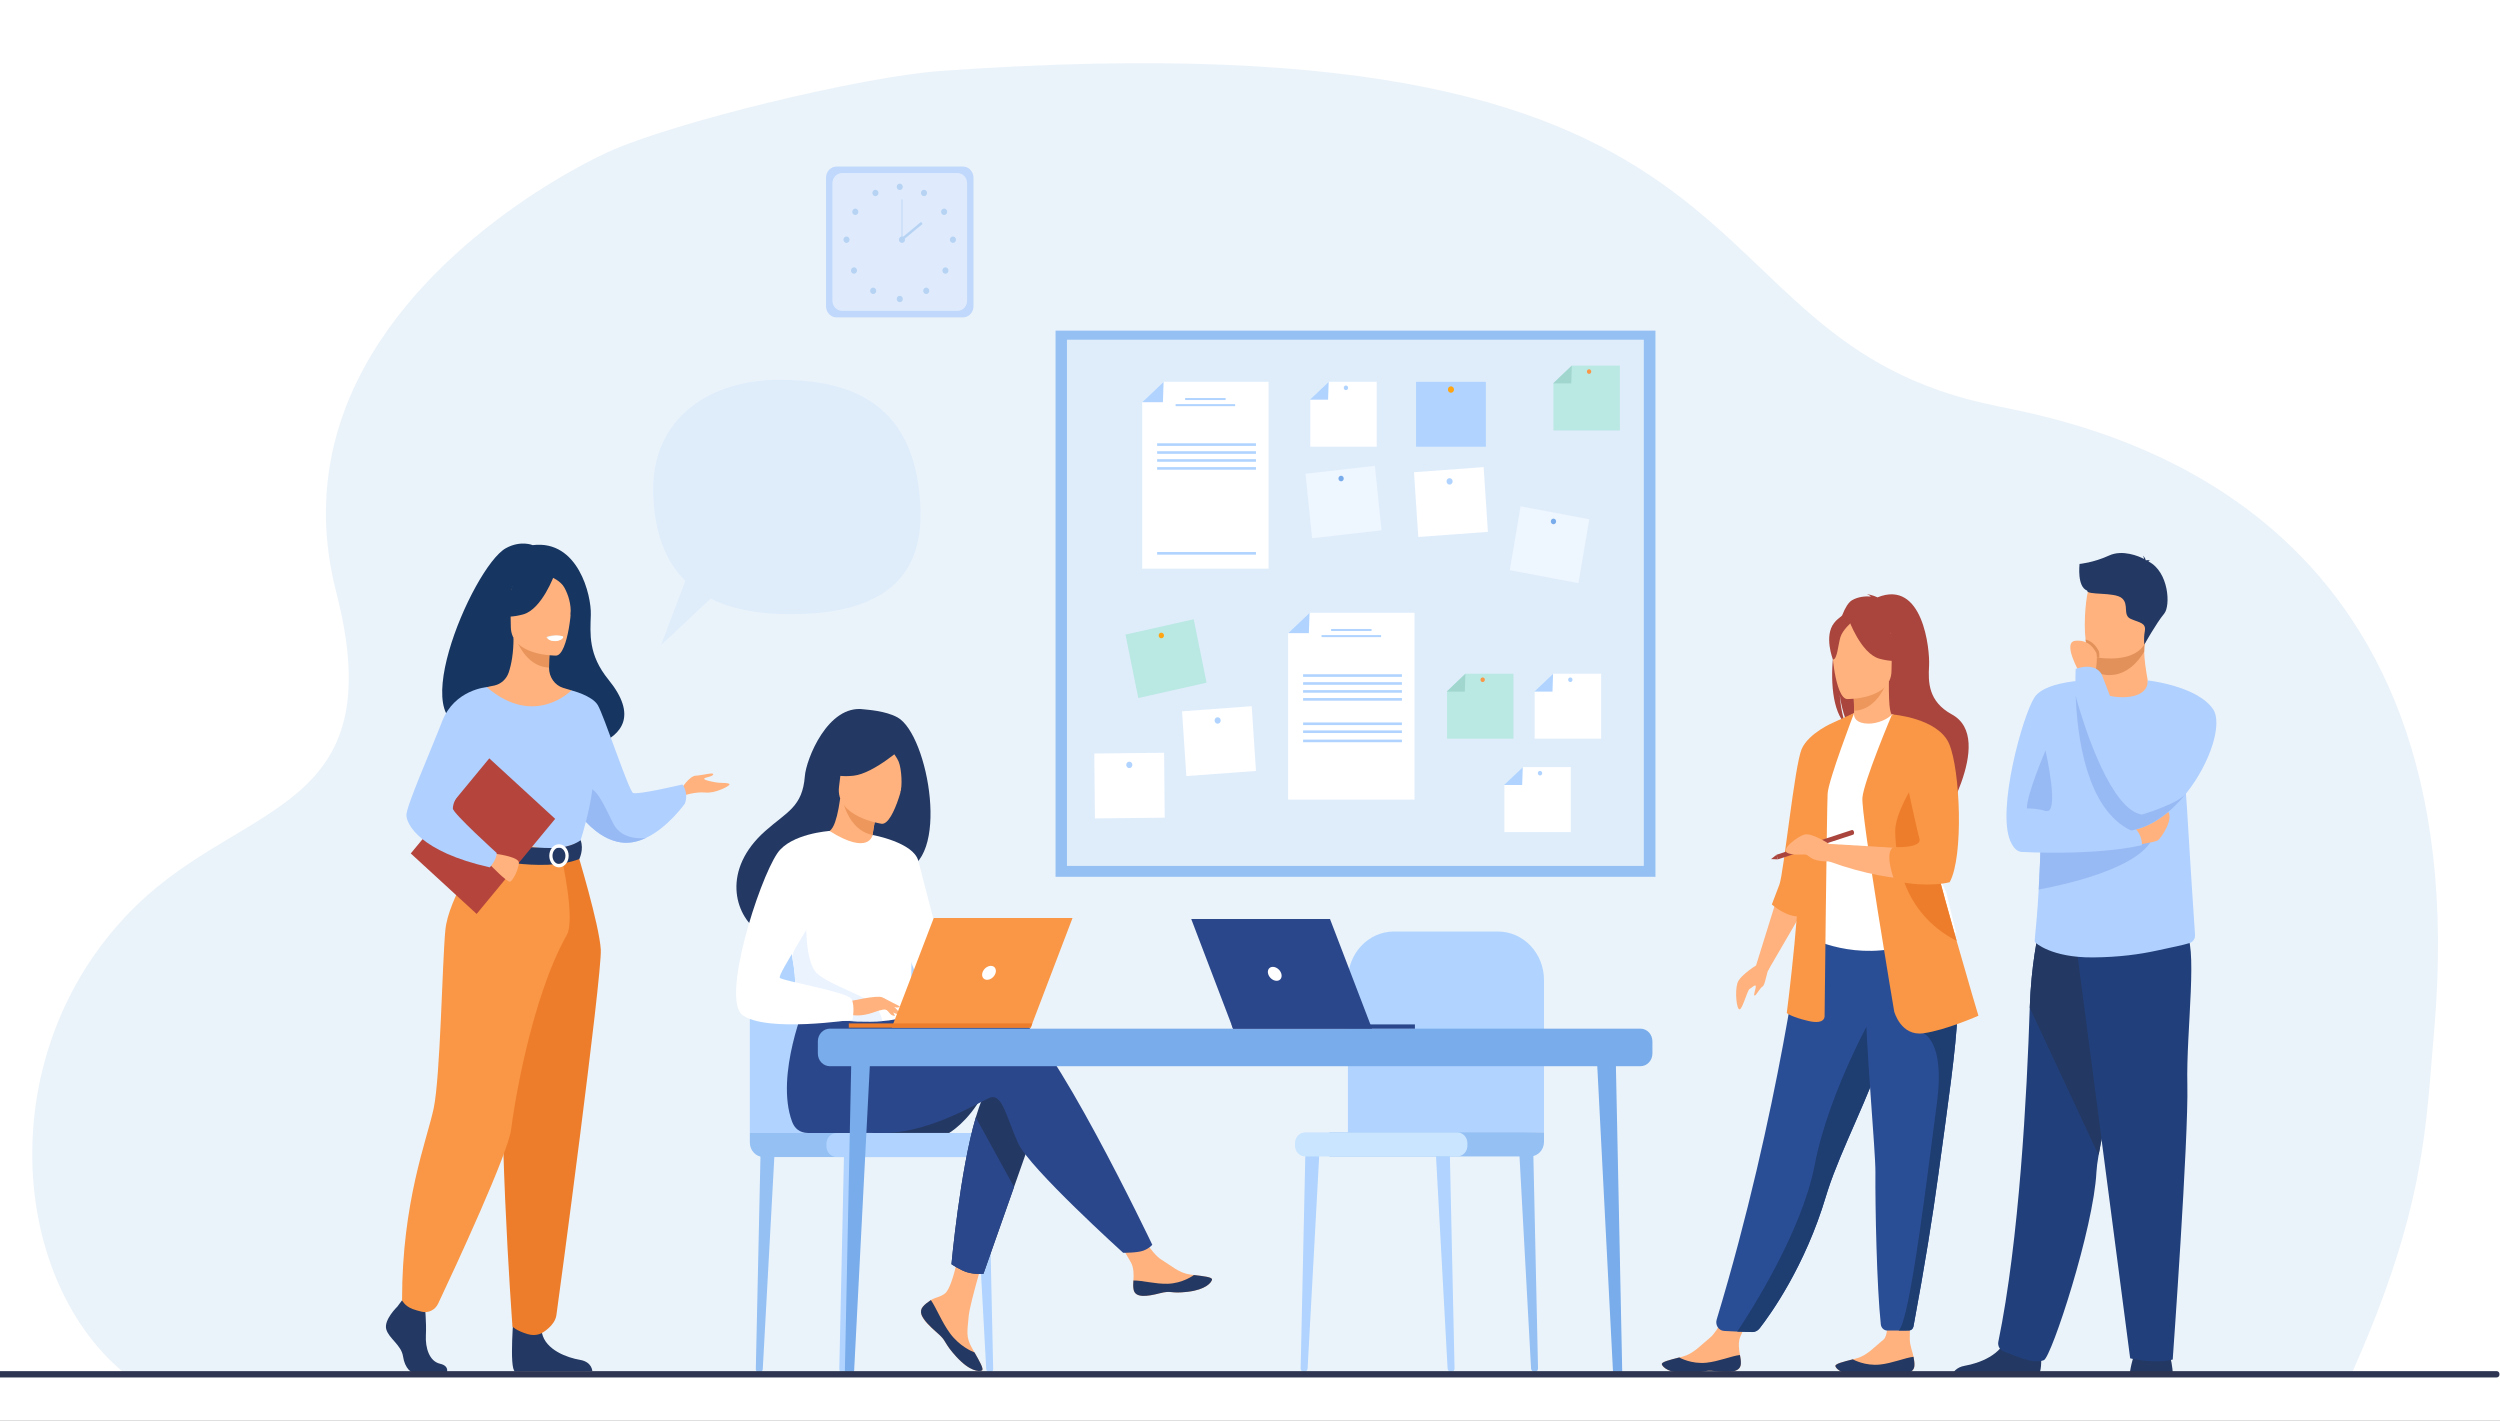 <?xml version="1.0" encoding="utf-8"?>
<!-- Generator: Adobe Illustrator 15.0.0, SVG Export Plug-In . SVG Version: 6.00 Build 0)  -->
<!DOCTYPE svg PUBLIC "-//W3C//DTD SVG 1.1//EN" "http://www.w3.org/Graphics/SVG/1.1/DTD/svg11.dtd">
<svg version="1.1" id="Layer_1" xmlns="http://www.w3.org/2000/svg" xmlns:xlink="http://www.w3.org/1999/xlink" x="0px" y="0px"
	 width="800px" height="454.584px" viewBox="0 0 800 454.584" enable-background="new 0 0 800 454.584" xml:space="preserve">
<rect x="0" y="0" width="800" height="454.584" fill="#808080" stroke="none"/>
<g>
	<g>
		<defs>
			<rect id="SVGID_1_" x="-58.252" y="-70.33" width="905.32" height="596.723"/>
		</defs>
		<clipPath id="SVGID_2_">
			<use xlink:href="#SVGID_1_"  overflow="visible"/>
		</clipPath>
		<polygon clip-path="url(#SVGID_2_)" fill="#FFFFFF" points="847.067,526.393 -58.287,526.393 -58.287,-70.39 847.067,-70.39 
			847.067,526.393 		"/>
	</g>
	<path fill="#EBF3FA" d="M39.403,439.068c0.037,0.03,713.392-0.093,713.392-0.093c23.485-52.833,23.445-78.646,26.119-108.931
		c14.754-167.38-104.781-193.114-139.798-200.093C531.891,108.581,580.692,2.839,301.283,22.678
		c-25.61,1.818-85.99,16.498-106.799,26.009c-14.595,6.665-69.583,36.488-85.717,86.938c-5.096,15.923-6.318,33.899-1.181,53.852
		c18.184,70.604-29.223,66.546-63.865,100.193C-2.514,334.572,2.319,408.009,39.403,439.068L39.403,439.068z"/>
	<path fill="#B0D4FF" d="M464.332,439.023h0.096c0.577,0,1.041-0.501,1.027-1.109l-1.557-71.137l-4.583-0.564l3.91,71.707
		C463.26,438.54,463.743,439.023,464.332,439.023L464.332,439.023z"/>
	<path fill="#95C0F4" d="M491.045,439.023h0.097c0.577,0,1.041-0.501,1.026-1.109l-1.556-71.137l-4.583-0.564l3.907,71.707
		C489.971,438.54,490.457,439.023,491.045,439.023L491.045,439.023z"/>
	<path fill="#B0D4FF" d="M417.33,439.023h-0.097c-0.577,0-1.038-0.501-1.026-1.109l1.556-71.137l4.586-0.564l-3.91,71.707
		C418.405,438.54,417.918,439.023,417.33,439.023L417.33,439.023z"/>
	<path fill="#B0D4FF" d="M494.081,362.364v-48.745c0-8.579-6.592-15.531-14.724-15.531h-33.303c-8.131,0-14.726,6.952-14.726,15.531
		v50.609L494.081,362.364L494.081,362.364z"/>
	<path fill="#95C0F4" d="M425.365,370.06h64.297c2.441,0,4.419-2.086,4.419-4.661v-3.034h-68.716V370.06L425.365,370.06z"/>
	<path fill="#CAE5FF" d="M417.658,370.06h48.643c1.809,0,3.271-1.543,3.271-3.446v-0.8c0-1.903-1.462-3.449-3.271-3.449h-48.643
		c-1.806,0-3.268,1.546-3.268,3.449v0.8C414.391,368.517,415.853,370.06,417.658,370.06L417.658,370.06z"/>
	<polygon fill="#95C0F4" points="529.746,280.578 337.774,280.578 337.774,105.799 529.746,105.799 529.746,280.578 	"/>
	<polygon fill="#DFEDFB" points="526.012,277.093 341.427,277.093 341.427,108.711 526.012,108.711 526.012,277.093 	"/>
	<polygon fill="#FFFFFF" points="405.942,181.972 365.496,181.972 365.496,128.703 372.354,122.183 405.942,122.183 
		405.942,181.972 	"/>
	<polygon fill="#B0D4FF" points="365.496,128.703 372.133,128.703 372.354,122.183 365.496,128.703 	"/>
	<polygon fill="#B0D4FF" points="392.195,128.018 379.243,128.018 379.243,127.367 392.195,127.367 392.195,128.018 	"/>
	<polygon fill="#B0D4FF" points="395.242,129.969 376.195,129.969 376.195,129.319 395.242,129.319 395.242,129.969 	"/>
	<polygon fill="#B0D4FF" points="401.91,142.687 370.282,142.687 370.282,141.851 401.91,141.851 401.91,142.687 	"/>
	<polygon fill="#B0D4FF" points="401.91,145.227 370.282,145.227 370.282,144.391 401.91,144.391 401.91,145.227 	"/>
	<polygon fill="#B0D4FF" points="401.91,147.767 370.282,147.767 370.282,146.931 401.91,146.931 401.91,147.767 	"/>
	<polygon fill="#B0D4FF" points="401.91,150.307 370.282,150.307 370.282,149.47 401.91,149.47 401.91,150.307 	"/>
	<polygon fill="#B0D4FF" points="401.91,177.485 370.282,177.485 370.282,176.649 401.91,176.649 401.91,177.485 	"/>
	<polygon fill="#FFFFFF" points="452.647,255.877 412.197,255.877 412.197,202.608 419.059,196.088 452.647,196.088 
		452.647,255.877 	"/>
	<polygon fill="#B0D4FF" points="412.197,202.608 418.838,202.608 419.059,196.088 412.197,202.608 	"/>
	<polygon fill="#B0D4FF" points="438.897,201.923 425.947,201.923 425.947,201.272 438.897,201.272 438.897,201.923 	"/>
	<polygon fill="#B0D4FF" points="441.947,203.875 422.897,203.875 422.897,203.224 441.947,203.224 441.947,203.875 	"/>
	<polygon fill="#B0D4FF" points="448.615,216.593 416.987,216.593 416.987,215.756 448.615,215.756 448.615,216.593 	"/>
	<polygon fill="#B0D4FF" points="448.615,219.132 416.987,219.132 416.987,218.296 448.615,218.296 448.615,219.132 	"/>
	<polygon fill="#B0D4FF" points="448.615,221.672 416.987,221.672 416.987,220.836 448.615,220.836 448.615,221.672 	"/>
	<polygon fill="#B0D4FF" points="448.615,224.212 416.987,224.212 416.987,223.375 448.615,223.375 448.615,224.212 	"/>
	<polygon fill="#B0D4FF" points="448.615,232.027 416.987,232.027 416.987,231.191 448.615,231.191 448.615,232.027 	"/>
	<polygon fill="#B0D4FF" points="448.615,234.566 416.987,234.566 416.987,233.73 448.615,233.73 448.615,234.566 	"/>
	<polygon fill="#B0D4FF" points="448.615,237.511 416.987,237.511 416.987,236.676 448.615,236.676 448.615,237.511 	"/>
	<polygon fill="#B0D4FF" points="453.137,122.183 475.471,122.183 475.471,142.949 453.137,142.949 453.137,122.183 	"/>
	<path fill="#FFA412" d="M463.327,124.655c0-0.569,0.436-1.031,0.977-1.031c0.54,0,0.979,0.462,0.979,1.031
		c0,0.57-0.438,1.031-0.979,1.031C463.763,125.686,463.327,125.225,463.327,124.655L463.327,124.655z"/>
	<polygon fill="#FFFFFF" points="452.478,151.115 474.758,149.475 476.13,170.191 453.85,171.832 452.478,151.115 	"/>
	<path fill="#B0D4FF" d="M462.892,154.118c-0.036-0.568,0.368-1.062,0.908-1.101c0.538-0.04,1.005,0.389,1.041,0.957
		c0.04,0.568-0.367,1.061-0.905,1.101C463.396,155.114,462.929,154.686,462.892,154.118L462.892,154.118z"/>
	<polygon fill="#FFFFFF" points="378.258,227.623 400.541,225.982 401.91,246.699 379.63,248.34 378.258,227.623 	"/>
	<path fill="#B0D4FF" d="M388.672,230.625c-0.037-0.567,0.368-1.06,0.908-1.101c0.538-0.039,1.004,0.391,1.044,0.958
		c0.037,0.57-0.371,1.063-0.908,1.101C389.176,231.621,388.709,231.194,388.672,230.625L388.672,230.625z"/>
	<polygon fill="#FFFFFF" points="350.172,241.128 372.506,240.886 372.707,261.651 350.376,261.893 350.172,241.128 	"/>
	<path fill="#B0D4FF" d="M360.397,244.777c-0.003-0.57,0.43-1.035,0.971-1.041c0.538-0.006,0.981,0.45,0.987,1.021
		c0.006,0.57-0.427,1.035-0.968,1.041C360.847,245.804,360.403,245.347,360.397,244.777L360.397,244.777z"/>
	<polygon fill="#EEF6FF" points="486.587,162.019 508.572,166.163 505.109,186.606 483.123,182.462 486.587,162.019 	"/>
	<path fill="#78ACEA" d="M496.273,166.703c0.082-0.488,0.523-0.813,0.987-0.725c0.462,0.087,0.771,0.553,0.688,1.04
		c-0.082,0.488-0.526,0.813-0.988,0.726C496.5,167.656,496.191,167.19,496.273,166.703L496.273,166.703z"/>
	<polygon fill="#EEF6FF" points="417.76,151.597 439.964,149.063 442.083,169.709 419.879,172.244 417.76,151.597 	"/>
	<path fill="#78ACEA" d="M428.305,153.224c-0.052-0.492,0.285-0.935,0.752-0.988s0.886,0.303,0.937,0.795
		c0.052,0.492-0.285,0.935-0.753,0.988C428.774,154.072,428.353,153.716,428.305,153.224L428.305,153.224z"/>
	<polygon fill="#BAE8E3" points="360.148,203.065 381.99,198.153 386.098,218.463 364.253,223.375 360.148,203.065 	"/>
	<path fill="#FFA412" d="M371.16,204.105c-0.394-0.269-0.506-0.825-0.249-1.24c0.254-0.416,0.781-0.534,1.177-0.264
		c0.394,0.269,0.504,0.825,0.249,1.24C372.082,204.256,371.556,204.375,371.16,204.105L371.16,204.105z"/>
	<polygon fill="#FFFFFF" points="440.55,142.949 419.293,142.949 419.293,127.886 425.178,122.183 440.55,122.183 440.55,142.949 	
		"/>
	<polygon fill="#B0D4FF" points="419.18,127.886 424.985,127.886 425.178,122.183 419.18,127.886 	"/>
	<path fill="#B0D4FF" d="M429.999,124.104c0-0.407,0.314-0.737,0.699-0.737c0.388,0,0.698,0.33,0.698,0.737
		c0,0.407-0.311,0.737-0.698,0.737C430.313,124.841,429.999,124.511,429.999,124.104L429.999,124.104z"/>
	<polygon fill="#FFFFFF" points="502.662,266.261 481.403,266.261 481.403,251.195 487.288,245.493 502.662,245.493 
		502.662,266.261 	"/>
	<polygon fill="#B0D4FF" points="481.29,251.195 487.096,251.195 487.288,245.493 481.29,251.195 	"/>
	<path fill="#B0D4FF" d="M492.109,247.415c0-0.406,0.313-0.737,0.698-0.737c0.388,0,0.699,0.331,0.699,0.737
		c0,0.406-0.312,0.737-0.699,0.737C492.423,248.152,492.109,247.821,492.109,247.415L492.109,247.415z"/>
	<polygon fill="#FFFFFF" points="512.358,236.365 491.102,236.365 491.102,221.302 496.986,215.599 512.358,215.599 
		512.358,236.365 	"/>
	<polygon fill="#B0D4FF" points="490.986,221.302 496.794,221.302 496.986,215.599 490.986,221.302 	"/>
	<path fill="#B0D4FF" d="M501.808,217.52c0-0.407,0.314-0.737,0.699-0.737s0.698,0.33,0.698,0.737s-0.313,0.737-0.698,0.737
		S501.808,217.927,501.808,217.52L501.808,217.52z"/>
	<polygon fill="#BAE8E3" points="484.307,236.365 463.047,236.365 463.047,221.302 468.932,215.599 484.307,215.599 
		484.307,236.365 	"/>
	<polygon fill="#A1D6CE" points="462.935,221.302 468.739,221.302 468.932,215.599 462.935,221.302 	"/>
	<path fill="#F99746" d="M473.753,217.52c0-0.407,0.314-0.737,0.699-0.737c0.388,0,0.701,0.33,0.701,0.737s-0.313,0.737-0.701,0.737
		C474.067,218.257,473.753,217.927,473.753,217.52L473.753,217.52z"/>
	<polygon fill="#BAE8E3" points="518.358,137.75 497.1,137.75 497.1,122.687 502.984,116.984 518.358,116.984 518.358,137.75 	"/>
	<polygon fill="#A1D6CE" points="496.986,122.687 502.792,122.687 502.984,116.984 496.986,122.687 	"/>
	<path fill="#F99746" d="M507.806,118.905c0-0.407,0.314-0.737,0.699-0.737c0.388,0,0.698,0.33,0.698,0.737
		c0,0.407-0.311,0.737-0.698,0.737C508.12,119.642,507.806,119.312,507.806,118.905L507.806,118.905z"/>
	<path fill="#C0D8FB" d="M308.141,101.571h-40.435c-1.856,0-3.375-1.602-3.375-3.56V56.851c0-1.958,1.519-3.56,3.375-3.56h40.435
		c1.856,0,3.375,1.602,3.375,3.56v41.161C311.517,99.969,309.997,101.571,308.141,101.571L308.141,101.571z"/>
	<path fill="#DFEBFD" d="M306.39,99.479h-36.933c-1.694,0-3.081-1.463-3.081-3.251V58.634c0-1.789,1.387-3.251,3.081-3.251h36.933
		c1.695,0,3.083,1.463,3.083,3.251v37.595C309.474,98.017,308.085,99.479,306.39,99.479L306.39,99.479z"/>
	<path fill="#B7D3F3" d="M286.948,59.789c0-0.57,0.436-1.031,0.976-1.031c0.541,0,0.979,0.461,0.979,1.031
		c0,0.569-0.438,1.031-0.979,1.031C287.383,60.82,286.948,60.358,286.948,59.789L286.948,59.789z"/>
	<path fill="#B7D3F3" d="M294.833,61.246c0.263-0.497,0.857-0.677,1.33-0.4c0.473,0.276,0.643,0.904,0.379,1.402
		c-0.26,0.498-0.857,0.677-1.33,0.4C294.742,62.371,294.572,61.744,294.833,61.246L294.833,61.246z"/>
	<path fill="#B7D3F3" d="M301.592,66.908c0.453-0.309,1.058-0.171,1.349,0.307c0.294,0.479,0.162,1.117-0.291,1.425
		s-1.058,0.171-1.35-0.307C301.006,67.854,301.136,67.216,301.592,66.908L301.592,66.908z"/>
	<path fill="#B7D3F3" d="M304.938,75.671c0.538,0,0.976,0.461,0.976,1.031s-0.438,1.031-0.976,1.031
		c-0.541,0-0.979-0.461-0.979-1.031S304.398,75.671,304.938,75.671L304.938,75.671z"/>
	<path fill="#B7D3F3" d="M303.229,85.841c0.379,0.402,0.379,1.055,0,1.458c-0.382,0.403-1.001,0.403-1.383,0s-0.382-1.055,0-1.458
		C302.228,85.438,302.848,85.438,303.229,85.841L303.229,85.841z"/>
	<path fill="#B7D3F3" d="M297.09,92.331c0.382,0.402,0.382,1.055,0,1.458c-0.382,0.403-1.001,0.403-1.381,0
		c-0.382-0.402-0.382-1.055,0-1.458C296.089,91.928,296.708,91.928,297.09,92.331L297.09,92.331z"/>
	<path fill="#B7D3F3" d="M286.948,95.676c0-0.569,0.436-1.031,0.976-1.031c0.541,0,0.979,0.461,0.979,1.031
		s-0.438,1.031-0.979,1.031C287.383,96.707,286.948,96.246,286.948,95.676L286.948,95.676z"/>
	<path fill="#B7D3F3" d="M280.983,61.246c-0.263-0.497-0.857-0.677-1.33-0.4c-0.473,0.276-0.643,0.904-0.379,1.402
		c0.263,0.498,0.857,0.677,1.33,0.4C281.074,62.371,281.247,61.744,280.983,61.246L280.983,61.246z"/>
	<path fill="#B7D3F3" d="M274.228,66.908c-0.456-0.309-1.061-0.171-1.353,0.307c-0.292,0.479-0.161,1.117,0.292,1.425
		s1.058,0.171,1.352-0.307C274.81,67.854,274.68,67.216,274.228,66.908L274.228,66.908z"/>
	<path fill="#B7D3F3" d="M270.88,75.671c-0.541,0-0.979,0.461-0.979,1.031s0.438,1.031,0.979,1.031c0.538,0,0.976-0.461,0.976-1.031
		S271.418,75.671,270.88,75.671L270.88,75.671z"/>
	<path fill="#B7D3F3" d="M272.589,85.841c-0.382,0.402-0.382,1.055,0,1.458c0.382,0.403,0.999,0.403,1.38,0s0.382-1.055,0-1.458
		C273.588,85.438,272.971,85.438,272.589,85.841L272.589,85.841z"/>
	<path fill="#B7D3F3" d="M278.726,92.331c-0.382,0.402-0.382,1.055,0,1.458c0.382,0.403,1.001,0.403,1.384,0
		c0.382-0.402,0.382-1.055,0-1.458C279.727,91.928,279.108,91.928,278.726,92.331L278.726,92.331z"/>
	<path fill="#B7D3F3" d="M287.66,76.702c0-0.569,0.439-1.031,0.977-1.031c0.54,0,0.979,0.461,0.979,1.031s-0.438,1.031-0.979,1.031
		C288.099,77.732,287.66,77.271,287.66,76.702L287.66,76.702z"/>
	<polygon fill="#B7D3F3" points="288.772,76.702 288.503,76.702 288.503,63.823 288.772,63.823 288.772,76.702 	"/>
	<polygon fill="#B7D3F3" points="288.761,77.015 288.266,76.351 294.742,70.992 295.234,71.656 288.761,77.015 	"/>
	<path fill="#FFB27D" d="M557.068,436.479c-0.192,2.769-3.898,2.799-8.104,2.285c-4.203-0.516-3.086,0.606-8.974,0.692
		c-5.885,0.087-7.913-1.966-8.199-2.853c-0.255-0.787,2.58-1.45,5.613-2.229c0.382-0.096,0.767-0.197,1.148-0.299
		c3.421-0.919,5.684-3.616,8.609-5.974c2.772-2.235,6.349-10.315,6.349-10.315l8.041-0.385c0,0-3.387,7.245-4.66,10.369
		c-0.746,1.835-0.427,4.094-0.104,5.824C556.964,434.539,557.137,435.503,557.068,436.479L557.068,436.479z"/>
	<path fill="#233862" d="M548.965,438.764c-4.203-0.516-3.086,0.606-8.974,0.692c-5.885,0.087-7.913-1.966-8.199-2.853
		c-0.255-0.787,2.58-1.45,5.613-2.229l0.037,0.06c0,0,3.791,2.146,8.638,1.632c3.952-0.417,7.983-2.157,10.708-2.471
		c0.176,0.943,0.349,1.907,0.28,2.883C556.876,439.247,553.17,439.277,548.965,438.764L548.965,438.764z"/>
	<path fill="#FFB27D" d="M612.609,437.051c-0.19,2.772-3.896,2.806-8.101,2.295c-4.204-0.51-3.087,0.612-8.972,0.704
		c-5.888,0.093-7.919-1.957-8.204-2.844c-0.255-0.787,2.58-1.453,5.612-2.234c0.38-0.099,0.765-0.2,1.146-0.302
		c3.42-0.922,5.681-3.622,8.606-5.982c2.77-2.238,0-15.475,0-15.475l8.847-0.907c0,0-0.424,11.146-0.418,16.212
		c0.002,1.999,0.874,3.921,1.202,5.654C612.501,435.115,612.677,436.075,612.609,437.051L612.609,437.051z"/>
	<path fill="#233862" d="M604.509,439.346c-4.204-0.51-3.087,0.612-8.972,0.704c-5.888,0.093-7.919-1.957-8.204-2.844
		c-0.255-0.787,2.58-1.453,5.612-2.234l0.034,0.057c0,0,3.794,2.143,8.641,1.623c3.952-0.421,7.981-2.166,10.709-2.479
		c0.172,0.943,0.348,1.903,0.28,2.879C612.419,439.823,608.713,439.856,604.509,439.346L604.509,439.346z"/>
	<path fill="#A9453D" d="M586.795,208.267c-1.522-6.605,0.685-9.682,2.677-11.319c0.945-2.431,2.022-4.183,3.123-4.844
		c2.012-1.206,4.419-1.337,6.105-1.231c-0.433-0.473-1.287-0.645-1.287-0.645c1.044-0.164,3.378,0.929,3.378,0.929
		c14.534-5.907,16.817,16.664,16.512,21.908c-0.303,5.243-0.264,11.418,7.299,15.549c14.43,7.883-4.795,37.591-4.795,37.591
		c0.367-4.237-18.17-26.599-27.843-33.297c-2.354-3.655-3.191-10.113-3.253-10.622c0.406,5.121,1.236,7.993,1.98,9.61
		C586.283,227.617,585.629,217.342,586.795,208.267L586.795,208.267z"/>
	<path fill="#FFB27D" d="M592.535,233.241c-0.048,0.024,4.672,2.605,8.22,1.582c3.338-0.958,5.52-5.523,5.474-5.535
		c-1.414-0.295-1.821-2.344-1.79-11.149l-0.64,0.133l-10.746,2.244c0,0,0.244,3.567,0.252,6.927
		C593.311,230.263,593.149,232.94,592.535,233.241L592.535,233.241z"/>
	<path fill="#ED975D" d="M593.053,220.516c0,0,0.244,3.567,0.252,6.927c6.013-0.179,9.192-5.964,10.494-9.171L593.053,220.516
		L593.053,220.516z"/>
	<path fill="#2A4E96" d="M549.33,422.278c-0.525,1.739,0.656,3.536,2.389,3.622l4.198,0.206l4.441,0.144
		c1.112,0.035,2.173-0.475,2.875-1.385c3.548-4.587,14.46-19.876,21.08-42.091c0.188-0.624,0.383-1.254,0.592-1.893
		c4.371-13.445,13.436-30.322,18.212-45.597c0.761-2.435,1.442-4.724,2.054-6.893c0.198-0.692,0.388-1.376,0.568-2.047
		c3.522-12.9,4.541-21.368,5.48-30.416l-34.491,0.29C576.729,296.22,569.469,355.743,549.33,422.278L549.33,422.278z"/>
	<path fill="#FFFFFF" d="M581.558,275.317c0.088,17.31-2.407,24.737-2.407,24.737s14.766,7.914,32.318,2.088
		c0.207-0.068,14.531-3.518,14.531-3.518c-0.292-0.698-2.906-12.365-3.191-13.007c-3.707-8.394-6.519-12.073-6.957-14.654
		c-0.815-4.816-0.835-9.802-0.428-14.502c1.069-12.443,4.256-22.773,4.256-22.773c-4.782-1.149-9.261-3.166-14.237-5.132
		c-1.146,1.504-4.646,3.076-7.681,3.005c-3.498-0.083-4.632-1.662-4.451-3.384c-3.723,2.187-6.696,4.252-6.696,4.252
		c-3.166,5.801-9.589,11.434-10.053,20.333C576.446,254.949,581.556,274.834,581.558,275.317L581.558,275.317z"/>
	<path fill="#5F9AA8" d="M611.22,277.248c1.508,2.25,4.396,15.928,11.589,17.65c-3.707-9.751-6.519-14.024-6.957-17.023
		c-0.815-5.595-0.835-11.383-0.428-16.844c-2.407-4.449-4.204-7.501-4.204-7.501c-0.189-0.719-3.825-12.577-4.991-1.978
		C605.066,262.155,609.536,274.729,611.22,277.248L611.22,277.248z"/>
	<path fill="#FFB27D" d="M591.045,223.697c0,0,14.228,0.248,14.236-9.1c0.011-9.347,1.854-15.61-7.231-16.163
		c-9.082-0.553-10.851,3.011-11.574,6.13C585.754,207.684,587.344,223.392,591.045,223.697L591.045,223.697z"/>
	<path fill="#A9453D" d="M591.57,198.206c0,0,3.896,10.966,9.874,12.587c5.979,1.622,8.573-0.068,8.573-0.068
		s-4.587-3.842-5.54-10.548C604.478,200.176,594.511,192.986,591.57,198.206L591.57,198.206z"/>
	<path fill="#A9453D" d="M592.535,199.096c0,0-2.908,2.448-3.618,4.829c-0.707,2.38-1.027,7.28-2.383,7.113
		c0,0-2.934-7.454,0.365-11.67C590.396,194.897,592.535,199.096,592.535,199.096L592.535,199.096z"/>
	<polygon fill="#FFB27D" points="568.657,287.333 561.938,308.94 565.771,310.561 576.881,291.472 568.657,287.333 	"/>
	<path fill="#F99746" d="M586.775,231.156c0,0-7.925,3.318-10.217,8.486c-2.294,5.171-5.766,39.851-7.149,43.413
		c-1.384,3.56-2.421,6.38-2.421,6.38s3.994,3.551,8.012,3.81C579.018,293.507,586.775,231.156,586.775,231.156L586.775,231.156z"/>
	<path fill="#F99746" d="M593.311,228.178c0,0-8.23,21.448-8.474,25.787c-0.24,4.342-0.968,70.979-0.968,70.979
		s0.484,3.064-5.084,1.787c-5.567-1.274-7.02-2.552-7.02-2.552s5.325-41.106,3.874-55.405
		c-1.452-14.299,11.136-37.618,11.136-37.618L593.311,228.178L593.311,228.178z"/>
	<path fill="#1E3D70" d="M555.917,426.106l4.823,0.155c0.86,0.029,1.687-0.364,2.235-1.065c3.242-4.139,14.548-19.641,21.338-42.422
		c0.188-0.624,0.383-1.254,0.592-1.893c4.371-13.445,13.436-30.322,18.212-45.597c0.761-2.435,1.442-4.724,2.054-6.893
		c0.198-0.692,0.388-1.376,0.568-2.047l-5.078-4.064c0,0-15.25,26.041-19.969,50.551
		C576.593,394.119,560.169,419.735,555.917,426.106L555.917,426.106z"/>
	<path fill="#2A4E96" d="M600.132,375.114c-0.082,11.276,0.425,36.407,1.726,48.691c0.119,1.125,1.02,1.973,2.094,1.973h3.599
		c1.517,0,2.651-0.012,3.404-0.024c0.653-0.009,1.211-0.504,1.335-1.179c3.579-19.207,6.14-35.162,8.016-48.95
		c1.57-11.539,2.962-21.434,4.034-29.953c1.081-8.569,1.831-15.746,2.1-21.813c0.042-0.951,0.073-1.883,0.09-2.783
		c0.018-0.907,0.023-1.788,0.015-2.645l-29.801-3.062C597.119,336.252,600.18,368.188,600.132,375.114L600.132,375.114z"/>
	<path fill="#1E3D70" d="M607.55,425.778c1.361,0,2.417-0.009,3.163-0.021c0.793-0.012,1.469-0.608,1.622-1.429
		c3.556-19.098,6.103-34.975,7.97-48.703c1.57-11.539,2.962-21.434,4.034-29.953c1.081-8.569,1.831-15.746,2.1-21.813l-10.936,6.786
		c0,0,6.98,2.596,4.317,22.257C617.158,372.56,611.257,422.994,607.55,425.778L607.55,425.778z"/>
	<path fill="#F99746" d="M606.142,323.669c0,0,2.099,7.997,9.361,6.977s17.59-5.616,17.59-5.616s-3.104-10.346-6.963-23.931
		c-4.671-16.451-10.454-37.657-13.182-51.034c-0.764-3.748-1.287-6.878-1.479-9.122l-6.026-12.33c0,0-8.982,21.266-9.47,26.628
		C595.489,260.604,606.142,323.669,606.142,323.669L606.142,323.669z"/>
	<path fill="#FFB27D" d="M613.393,254.442l-7.95-25.829c0.02,0.012,10.044,3.145,15.086,5.833c0,0,3.148,4.285,5.098,14.167
		c0,0,2.063,23.734-2.538,32.414c0,0-14.524,3.065-37.764-5.362v-5.616c0,0,25.418,1.402,30.623,2.041L613.393,254.442
		L613.393,254.442z"/>
	<path fill="#ED7D2B" d="M606.464,266.476c0.325,8.68,2.261,25.53,19.53,34.551c0.045,0.023,0.09,0.05,0.136,0.071
		c-4.671-16.451-10.454-37.657-13.182-51.034C609.777,255.063,606.288,261.696,606.464,266.476L606.464,266.476z"/>
	<path fill="#F99746" d="M605.442,228.613c0,0,14.74,1.098,18.291,9.438c3.551,8.34,4.68,36.084,0.161,44.254
		c0,0-6.222,1.868-17.224-0.301c-0.137-0.027-0.272-0.054-0.408-0.081c0,0-3.511-9.065-0.362-10.853c0,0,9.28,0.51,8.31-2.724
		C613.242,265.115,605.442,228.613,605.442,228.613L605.442,228.613z"/>
	<path fill="#A9453D" d="M568.481,273.521l0.433,1.471l24.19-7.934c0,0,0.322-0.388,0.164-0.904c-0.176-0.567-0.597-0.57-0.597-0.57
		L568.481,273.521L568.481,273.521z"/>
	<polygon fill="#A9453D" points="566.733,274.912 568.481,273.521 568.914,274.992 566.733,274.912 	"/>
	<path fill="#FFB27D" d="M562.894,308.35c0,0-6.137,3.577-6.945,6.302c-0.807,2.725-0.252,8.43,0.721,8.346
		c0.977-0.086,2.428-6.132,3.237-6.559c0.807-0.424,1.938-1.7,1.938-0.764c0,0.934-0.809,2.638-0.404,2.895
		c0.404,0.254,1.694-2.384,2.583-2.895c0.889-0.514,1.262-4.724,2.125-5.854C567.01,308.689,562.894,308.35,562.894,308.35
		L562.894,308.35z"/>
	<path fill="#FFB27D" d="M585.324,270.051c0,0-5.489-3.566-7.792-3.017c-2.301,0.549-8.168,5.031-5.348,6
		c2.824,0.97,5.11-0.048,6.193,0.656c1.087,0.705,1.888,1.994,6.946,1.976C590.38,275.648,585.324,270.051,585.324,270.051
		L585.324,270.051z"/>
	<path fill="#163560" d="M153.753,231.755c-0.92-1.871,20.07-8.609,20.402,9.859c0,0,39.32-1.021,20.546-24.135
		c-6.5-8.002-5.831-14.618-5.636-20.777c0.198-6.16-4.048-24.061-18.602-22.258c0,0-3.812-1.635-8.568,0.967
		C151.078,181.33,126.846,238.564,153.753,231.755L153.753,231.755z"/>
	<path fill="#FFB27D" d="M218.036,252.401c0,0,2.56-4.109,4.623-4.189s5.882-1.208,5.577-0.403c-0.306,0.806-2.674,0.886-2.903,1.37
		s3.514,1.208,4.583,1.289c1.069,0.081,3.59,0,3.514,0.564c-0.076,0.564-4.544,2.9-7.695,2.578
		c-3.153-0.322-7.049,0.967-7.049,0.967L218.036,252.401L218.036,252.401z"/>
	<path fill="#B0D0FF" d="M181.021,253.732c0,0,1.391,2.903,3.915,6.242c3.042,4.017,7.731,8.659,13.619,9.575
		c2.812,0.436,5.563-0.2,8.09-1.384c0.007-0.003,0.009-0.003,0.009-0.003c7.151-3.348,12.528-11.046,12.528-11.046
		c1.26-3.625-0.802-6.084-0.802-6.084s-14.439,3.426-15.814,2.701s-9.397-25.101-11.306-28.162
		c-1.912-3.063-8.421-4.653-8.421-4.653L181.021,253.732L181.021,253.732z"/>
	<path fill="#98BAF4" d="M184.936,259.974c3.042,4.017,7.731,8.659,13.619,9.575c2.812,0.436,5.563-0.2,8.09-1.384
		c-0.28,0.039-7.421,0.97-10.268-4.401c-2.904-5.481-6.044-14.183-10.357-11.282C184.159,253.732,184.241,256.844,184.936,259.974
		L184.936,259.974z"/>
	<path fill="#233862" d="M127.15,418.115c0,0-4.406,4.243-3.546,7.254c0.86,3.014,4.835,5.022,5.373,8.707
		c0.538,3.683,2.687,5.69,4.621,5.69c1.935,0,9.222,0,9.222,0s1.424-2.593-2.015-3.372c-3.438-0.781-4.735-5.108-4.521-9.128
		c0.215-4.016-0.322-9.372-0.322-9.372l-7.307-1.787L127.15,418.115L127.15,418.115z"/>
	<path fill="#233862" d="M164.443,419.918c0,0-1.585,17.963,0.349,18.969l24.755-0.054c0,0,0-3.014-3.976-3.683
		c-3.976-0.671-10.961-3.124-12.144-8.594C172.246,421.087,164.443,419.918,164.443,419.918L164.443,419.918z"/>
	<path fill="#FFB27D" d="M146.802,291.031c5.094-12.049,8.211-15.507,7.616-19.246c-0.443-2.784,1.349-51.897,1.349-51.897
		c0.604-0.197,1.816-0.375,2.479-0.53c2.089-0.489,3.819-2.037,4.539-4.163c0.867-2.561,1.557-6.342,1.541-11.081l0.652,0.136
		l10.972,2.292c0,0-0.25,3.642-0.257,7.072c0,0.028,0,0.057,0,0.085c-0.013,2.979,1.84,5.609,4.555,6.436
		c1.386,0.422,2.591,0.783,2.591,0.783s4.029,12.13,4.798,24.594s-7.326,17.876,0.061,42.78
		C195.239,313.729,143.987,297.688,146.802,291.031L146.802,291.031z"/>
	<path fill="#E8945B" d="M175.949,206.541c0,0-0.25,3.642-0.257,7.072c-6.14-0.183-9.385-6.09-10.715-9.364L175.949,206.541
		L175.949,206.541z"/>
	<path fill="#FFB27D" d="M177.999,209.789c0,0-14.526,0.253-14.537-9.291c-0.01-9.543-1.892-15.938,7.383-16.503
		c9.275-0.565,11.081,3.075,11.818,6.259S181.778,209.478,177.999,209.789L177.999,209.789z"/>
	<path fill="#163560" d="M177.461,183.762c0,0-3.977,11.196-10.081,12.852c-6.104,1.655-8.752-0.069-8.752-0.069
		s4.682-3.923,5.654-10.771C164.282,185.774,174.461,178.433,177.461,183.762L177.461,183.762z"/>
	<path fill="#163560" d="M176.476,184.671c0,0,2.95,1.163,4.164,3.431c1.187,2.219,2.198,5.157,1.964,8.762
		c0,0,2.996-7.61-0.371-11.915C178.661,180.383,176.476,184.671,176.476,184.671L176.476,184.671z"/>
	<path fill="#EBF3FA" d="M174.838,203.869c0,0,1.002,1.391,3.008,1.291c1.615-0.081,2.238-1.559,2.238-1.559
		S177.117,202.849,174.838,203.869L174.838,203.869z"/>
	<path fill="#B0D0FF" d="M145.4,241.614c0,0-0.369,5.484,0,12.067c0.245,4.362,4.43,10.208,5.023,11.652
		c1.49,3.625,3.17,4.216,3.17,4.216l12.998,3.36l4.57,1.178l14.412-4.539c0,0,6.564-19.324,3.928-30.203
		c-2.636-10.876-6.663-18.43-6.663-18.43s-11.76,12.143-27.072-1.03L145.4,241.614L145.4,241.614z"/>
	<path fill="#F2CCAA" d="M149.204,255.462c0.245,4.363,0.626,8.427,1.219,9.871c1.49,3.625,3.17,4.216,3.17,4.216l12.998,3.36
		l5.645-1.752c0,0-18.844-3.011-16.756-20.111L149.204,255.462L149.204,255.462z"/>
	<path fill="#ED7D2B" d="M184.656,272.483c0,0,7.137,23.43,7.596,31.406c0.458,7.976-13.643,113.319-14.21,116.996
		c-0.535,3.464-4.614,5.672-4.614,5.672s-1.876,1.167-4.553,0.37c-3.716-1.106-4.89-2.432-4.89-2.432s-5.555-75.129-2.118-101.967
		c3.438-26.837,3.479-50.045,3.479-50.045H184.656L184.656,272.483z"/>
	<path fill="#F99746" d="M154.418,271.785c0,0-10.887,15.406-11.901,25.82c-1.015,10.413-1.592,46.993-3.755,57.147
		c-2.162,10.151-10.106,29.69-10.106,61.355c0,0,0.825,1.814,3.375,2.781c0.815,0.311,1.908,0.611,2.968,0.865
		c2.103,0.51,4.26-0.573,5.22-2.611c5.371-11.404,22.479-48.19,23.356-55.826c0.621-5.403,6.023-41.169,17.807-62.154
		c2.829-5.037-1.736-25.074-1.736-25.074L154.418,271.785L154.418,271.785z"/>
	<path fill="#FFFFFF" d="M175.161,204.124c0,0,0.251,1.125,2.904,0.951c0,0,2.227-0.145,2.159-1.381
		C180.224,203.694,178.065,202.814,175.161,204.124L175.161,204.124z"/>
	<path fill="#233862" d="M185.796,268.866c0,0-2.865,2.39-8.557,2.509c-6.799,0.146-23.646-1.826-23.646-1.826
		s-0.749,2.206-0.718,4.533c0,0,20.575,5.476,32.497,0.8C185.373,274.882,186.91,271.832,185.796,268.866L185.796,268.866z"/>
	<path fill="#FFFFFF" d="M176.796,273.853c0,1.444,0.93,2.62,2.074,2.62c1.144,0,2.074-1.176,2.074-2.62
		c0-1.444-0.93-2.62-2.074-2.62C177.727,271.232,176.796,272.408,176.796,273.853L176.796,273.853z M175.768,273.853
		c0-2.041,1.391-3.703,3.102-3.703s3.103,1.662,3.103,3.703c0,2.041-1.392,3.703-3.103,3.703S175.768,275.893,175.768,273.853
		L175.768,273.853z"/>
	<polygon fill="#B5453C" points="131.444,273.104 152.524,292.463 177.65,262.03 156.57,242.67 131.444,273.104 	"/>
	<path fill="#FFB27D" d="M158.349,273.175c0,0,7.723,0.952,7.699,2.886s-1.924,5.905-2.878,6.084
		c-0.954,0.176-6.286-5.374-6.286-5.374L158.349,273.175L158.349,273.175z"/>
	<path fill="#B0D0FF" d="M155.766,219.887c0,0-10.312,0.763-14.265,10.896c-3.953,10.136-11.453,27.15-11.453,30.012
		c0,2.864,4.189,11.688,26.688,16.76c0,0,2.327-2.581,2.186-4.622c0,0-14.044-12.723-14.007-14.212
		c0.071-2.811,2.302-6.526,14.633-19.533C162.902,235.649,155.766,219.887,155.766,219.887L155.766,219.887z"/>
	<path fill="#B0D4FF" d="M269.695,439.212h-0.099c-0.574,0-1.038-0.499-1.024-1.107l1.556-71.137l4.583-0.563l-3.91,71.706
		C270.767,438.729,270.283,439.212,269.695,439.212L269.695,439.212z"/>
	<path fill="#95C0F4" d="M242.981,439.212h-0.099c-0.575,0-1.039-0.499-1.024-1.107l1.556-71.137l4.583-0.563l-3.91,71.706
		C244.053,438.729,243.57,439.212,242.981,439.212L242.981,439.212z"/>
	<path fill="#B0D4FF" d="M316.694,439.212h0.099c0.574,0,1.039-0.499,1.027-1.107l-1.559-71.137l-4.583-0.563l3.91,71.706
		C315.622,438.729,316.105,439.212,316.694,439.212L316.694,439.212z"/>
	<path fill="#B0D4FF" d="M239.943,362.555v-48.748c0-8.575,6.595-15.531,14.726-15.531h33.3c8.134,0,14.726,6.956,14.726,15.531
		v50.61L239.943,362.555L239.943,362.555z"/>
	<path fill="#95C0F4" d="M308.662,370.251h-64.297c-2.442,0-4.422-2.089-4.422-4.664v-3.032h68.719V370.251L308.662,370.251z"/>
	<path fill="#B0D4FF" d="M316.369,370.251h-48.646c-1.805,0-3.268-1.543-3.268-3.447v-0.799c0-1.907,1.463-3.45,3.268-3.45h48.646
		c1.805,0,3.268,1.543,3.268,3.45v0.799C319.637,368.708,318.174,370.251,316.369,370.251L316.369,370.251z"/>
	<path fill="#233862" d="M314.479,350.407c-4.77,8.758-10.771,12.139-10.771,12.139h-24.962
		C278.746,362.546,318.117,343.729,314.479,350.407L314.479,350.407z"/>
	<path fill="#FFB27D" d="M295.308,418.163c-0.65,0.785-0.735,1.665-0.413,2.603c0,0.003,0.002,0.009,0.005,0.012
		c0.597,1.736,2.563,3.673,4.85,5.609c0.291,0.248,0.551,0.475,0.778,0.684c0.06,0.054,0.119,0.11,0.172,0.164
		c0.048,0.045,0.091,0.09,0.136,0.128c2.13,2.071,1.327,2.546,5.155,6.75c4.365,4.789,7.37,4.876,8.225,4.439
		c0.724-0.372-0.744-2.912-2.374-5.768c-0.079-0.137-0.155-0.277-0.237-0.415c-0.215-0.382-0.433-0.767-0.648-1.148
		c-1.907-3.435-1.417-5.046-0.965-10.16c0.368-4.156,6.131-23.215,6.131-23.215l-8.366-1.521c0,0-2.518,15.179-5.293,17.516
		c-1.482,1.247-3.146,1.262-4.572,2.184c-0.099,0.065-0.198,0.132-0.294,0.2C296.785,416.791,295.958,417.375,295.308,418.163
		L295.308,418.163z"/>
	<path fill="#233862" d="M295.308,418.163c-0.65,0.785-0.735,1.665-0.413,2.603c0,0.003,0.002,0.009,0.005,0.012
		c0.73,1.733,2.648,3.661,4.855,5.592c0.289,0.254,0.543,0.483,0.772,0.701c0.06,0.054,0.119,0.11,0.172,0.164
		c0.048,0.045,0.091,0.09,0.136,0.128c2.13,2.071,1.327,2.546,5.155,6.75c4.365,4.789,7.37,4.876,8.225,4.439
		c0.724-0.372-0.744-2.912-2.374-5.768c-0.849-0.328-4.795-2.02-7.78-6.045c-2.628-3.536-4.38-8.081-6.17-10.716
		c-0.099,0.065-0.198,0.132-0.294,0.2C296.785,416.791,295.958,417.375,295.308,418.163L295.308,418.163z"/>
	<path fill="#FFB27D" d="M362.748,412.652c0.518,2.724,4.199,2.271,8.31,1.208c4.111-1.06,3.135,0.203,8.986-0.48
		c5.851-0.683,7.625-2.987,7.803-3.902c0.159-0.815-2.733-1.102-5.833-1.478c-0.391-0.048-0.781-0.099-1.174-0.149
		c-3.5-0.462-6.063-2.847-9.246-4.804c-3.013-1.854-7.509-9.405-7.509-9.405l-8.023,0.668c0,0,4.209,6.747,5.839,9.68
		c0.959,1.725,0.908,4.008,0.79,5.769C362.626,410.715,362.567,411.694,362.748,412.652L362.748,412.652z"/>
	<path fill="#233862" d="M371.058,413.86c4.111-1.06,3.135,0.203,8.986-0.48c5.851-0.683,7.625-2.987,7.803-3.902
		c0.159-0.815-2.733-1.102-5.833-1.478l-0.028,0.063c0,0-3.508,2.623-8.38,2.745c-3.969,0.102-8.174-1.098-10.915-1.05
		c-0.063,0.957-0.122,1.937,0.059,2.895C363.266,415.376,366.947,414.923,371.058,413.86L371.058,413.86z"/>
	<path fill="#233862" d="M331.995,358.532l-7.5,21.291l-9.795,27.801c0,0-2.656,0.269-5.203-0.501
		c-2.343-0.717-5.033-2.585-5.033-2.585s2.722-29.848,7.794-46.981c1.299-4.397,2.756-7.955,4.365-9.96
		C324.486,337.795,331.995,358.532,331.995,358.532L331.995,358.532z"/>
	<path fill="#2B478B" d="M324.367,324.722c-4.914-1.671-18.93,0.475-33.011,3.381l-2.948-5.129l-30.417-2.504
		c0,0-10.035,23.475-4.541,38.43c0.81,2.199,2.414,3.608,5.149,3.655c0,0,0.441,0,0.444,0c0,0,18.101-0.012,23.978-0.012
		c15.128,0,32.013-10.966,34.197-11.426c3.576-0.754,5.005,6.789,8.581,14.705c3.576,7.92,33.608,35.07,33.608,35.07
		s4.615,0.048,6.521-0.707c2.051-0.813,2.801-1.865,2.801-1.865S335.452,328.494,324.367,324.722L324.367,324.722z"/>
	<path fill="#233862" d="M287.21,229.571c-3.896-2.159-9.826-2.451-10.788-2.587c-11.526-1.633-18.464,16.029-18.871,21.382
		c-0.752,9.865-5.701,11.369-12.664,17.545c-13.965,12.389-9.871,26.784-2.235,32.131c4.583,3.211,12.658,0,12.658,0
		c0.113,0.083,22.085-12.953,32.915-19.243C304.463,276.365,297.138,235.07,287.21,229.571L287.21,229.571z"/>
	<path fill="#FFB27D" d="M279.15,273.446c0.048,0.033-5.331,1.967-8.924,0.29c-3.384-1.578-5.944-7.445-5.896-7.448
		c1.539-0.075,3.228-1.495,4.53-10.805l0.656,0.25l11.014,4.181c0,0-0.798,3.727-1.315,7.274
		C278.782,270.17,278.547,273.026,279.15,273.446L279.15,273.446z"/>
	<path fill="#ED975D" d="M280.531,259.915c0,0-0.798,3.727-1.315,7.274c-6.326-1.199-8.811-7.847-9.699-11.455L280.531,259.915
		L280.531,259.915z"/>
	<path fill="#FFB27D" d="M282.172,263.614c0,0-15.071-2.136-13.668-12.013c1.403-9.877,0.404-16.806,10.086-15.863
		c9.682,0.946,11.012,5.01,11.303,8.427C290.184,247.582,286.127,263.913,282.172,263.614L282.172,263.614z"/>
	<path fill="#233862" d="M289.344,238.752c0,0-9.647,8.767-16.208,9.474c-6.564,0.707-9.048-1.516-9.048-1.516
		s3.867-3.387,6.196-8.853c0.685-1.611,2.136-2.715,3.806-2.868C278.774,234.563,287.655,234.369,289.344,238.752L289.344,238.752z"
		/>
	<path fill="#233862" d="M283.314,237.965c0,0,3.226,3.292,4.244,5.732c0.979,2.357,1.273,7.991,0.492,10.229
		c0,0,5.03-10.313,2.182-15.322C287.213,233.289,283.314,237.965,283.314,237.965L283.314,237.965z"/>
	<path fill="#FFFFFF" d="M291.839,296.861c-0.456,32.176-0.125,25.45-3.46,28.505c-0.806,0.734-3.067,1.173-6.04,1.379
		c-9.356,0.656-25.8-0.97-26.425-2.793c-2.159-6.308-0.634-8.269-2.433-17.927c-0.189-1.027-0.421-2.14-0.693-3.352
		c-1.502-6.633-2.962-8.889,2.363-19.547c4.829-9.653,9.846-17.489,10.298-17.206c12.74,7.976,13.767,1.271,13.767,1.271
		S292.063,281.166,291.839,296.861L291.839,296.861z"/>
	<path fill="#2B478B" d="M324.494,379.823l-9.795,27.801c0,0-2.656,0.269-5.203-0.501c-2.343-0.717-5.033-2.585-5.033-2.585
		s2.722-29.848,7.794-46.981L324.494,379.823L324.494,379.823z"/>
	<path fill="#FFFFFF" d="M279.215,267.189c0,0,13.11,2.346,14.649,8.298c1.539,5.953,10.599,40.948,10.599,40.948
		s-6.663,1.266-9.744-1.981c-3.078-3.249-10.711-30.128-10.711-30.128L279.215,267.189L279.215,267.189z"/>
	<path fill="#EBF3FF" d="M282.339,326.745c-9.356,0.656-25.8-0.97-26.425-2.793c-2.159-6.308-0.634-8.269-2.433-17.927l4.51-13.401
		c0,0-0.744,14.923,3.426,18.847s17.083,7.576,19.111,10.855C281.507,323.901,282.152,325.477,282.339,326.745L282.339,326.745z"/>
	<path fill="#FFB27D" d="M271.622,320.47c0,0,9.229-2.166,10.717-1.304c1.488,0.865,5.126,4.011,5.584,5.105
		c0.456,1.095-3.316-0.832-4.543-1.179c-0.792-0.224-2.886,0.54-3.918,0.904c-4.357,1.533-7.025,0.746-7.025,0.746L271.622,320.47
		L271.622,320.47z"/>
	<path fill="#FFFFFF" d="M265.439,265.912c0,0-12.392,0.806-16.681,7.117c-6.04,8.883-18.019,46.737-11.153,51.789
		c7.732,5.685,35.188,1.486,35.188,1.486s0.914-4.503-0.356-6.685c-1.273-2.178-21.93-5.696-22.883-6.701
		c-0.954-1.006,11.917-19.61,11.917-22.627C261.47,287.274,265.439,265.912,265.439,265.912L265.439,265.912z"/>
	<path fill="#FFB27D" d="M282.786,321.875c0,0,1.932,2.632,2.566,2.945s1.044,0.236,1.044,0.236l-1.302-2.474L282.786,321.875
		L282.786,321.875z"/>
	<path fill="#FFB27D" d="M282.339,319.166l5.622,2.88c0,0-0.241,0.411-0.931,0.379c-0.693-0.033-2.439-0.708-2.439-0.708
		L282.339,319.166L282.339,319.166z"/>
	<polygon fill="#F99746" points="285.352,328.852 329.824,328.852 343.204,293.764 298.799,293.764 285.352,328.852 	"/>
	<polygon fill="#ED7D2B" points="330.345,327.482 271.622,327.482 271.622,328.852 329.824,328.852 330.345,327.482 	"/>
	<path fill="#FFFFFF" d="M318.598,311.307c0.336-1.232-0.339-2.232-1.511-2.232c-1.168,0-2.388,1-2.725,2.232
		c-0.334,1.232,0.342,2.234,1.511,2.234C317.045,313.541,318.264,312.539,318.598,311.307L318.598,311.307z"/>
	<path fill="#78ACEA" d="M517.626,440.513h0.13c0.762,0,1.375-0.701,1.358-1.552l-2.06-99.603l-6.061-0.791l5.169,100.399
		C516.209,439.835,516.851,440.513,517.626,440.513L517.626,440.513z"/>
	<path fill="#78ACEA" d="M271.842,440.513h-0.13c-0.761,0-1.375-0.701-1.358-1.552l2.06-99.603l6.061-0.791l-5.169,100.399
		C273.26,439.835,272.617,440.513,271.842,440.513L271.842,440.513z"/>
	<path fill="#78ACEA" d="M524.928,341.19H265.559c-2.125,0-3.848-1.817-3.848-4.059v-3.902c0-2.241,1.723-4.059,3.848-4.059h259.369
		c2.125,0,3.846,1.817,3.846,4.059v3.902C528.773,339.373,527.053,341.19,524.928,341.19L524.928,341.19z"/>
	<path fill="#DFEDFB" d="M209.032,158.463c-0.979-25.575,19.344-36.937,40.128-36.937c20.781,0,43.397,5.679,45.355,39.686
		c1.262,21.878-9.798,35.34-41.638,35.34c-10.74,0-19.086-1.787-25.48-4.972l-15.917,14.917l7.822-20.619
		C212.375,179.083,209.456,169.499,209.032,158.463L209.032,158.463z"/>
	<path fill="#233862" d="M681.373,440.402c0,0,0.583-4.805,1.938-7.66c1.355-2.858,9.973-1.041,9.973-1.041s1.724,1.561,2.094,8.832
		L681.373,440.402L681.373,440.402z"/>
	<path fill="#233862" d="M652.012,440.337c2.022-1.304,0.871-11.028,0.871-11.028s-9.436-7.962-10.734-1.865
		c-1.295,6.096-8.963,8.832-13.328,9.578c-3.01,0.517-3.943,2.273-4.232,3.315H652.012L652.012,440.337z"/>
	<path fill="#213F7A" d="M671.556,369.606c-0.385,2.231-0.628,4.063-0.692,5.377c-0.878,18.043-14.404,59.305-16.823,60.266
		c-3.743,1.489-9.637-1.677-12.72-2.713c-1.279-0.429-2.143-1.79-1.856-3.169c6.697-32.477,9.158-79.24,10.055-106.928
		c0.453-13.944,2.723-23.576,2.723-23.576s32.988-9.283,33.184,2.459C685.598,311.712,674.498,352.464,671.556,369.606
		L671.556,369.606z"/>
	<path fill="#233862" d="M671.556,369.606l-22.037-47.167c0.453-13.944,2.723-23.576,2.723-23.576s32.988-9.283,33.184,2.459
		C685.598,311.712,674.498,352.464,671.556,369.606L671.556,369.606z"/>
	<path fill="#213F7A" d="M664.217,301.364l17.437,133.3c0,0,7.659,1.948,13.614,0.391c0,0,5.106-70.897,4.683-88.037
		c-0.428-17.14,3.664-45.862-0.934-49.028C694.419,294.82,664.217,301.364,664.217,301.364L664.217,301.364z"/>
	<path fill="#B0D0FF" d="M702.414,299.141c0.085,1.206-0.645,2.3-1.745,2.638c-2.434,0.742-5.237,1.262-10.646,2.443
		c-5.081,1.113-11.917,2.098-20.313,2.154c-13.36,0.09-18.416-4.769-18.416-4.769c-0.577,0.012,0.303-2.936,1.095-16.954
		c0.269-4.75,0.526-10.769,0.713-18.378c0.17-6.845,0.283-14.979,0.295-24.626c0.014-11.607,17.049-24.093,17.362-24.093
		l0.003,0.005c0,1.671,2.498,4.755,6.343,5.021c4.567,0.315,10.166-2.081,10.166-4.854c0-0.028,8.253,13.925,11.184,28.791
		C699.936,254,699.336,253.8,702.414,299.141L702.414,299.141z"/>
	<path fill="#B0D0FF" d="M670.758,217.558c0,0-15.841-0.142-19.651,5.497c-3.812,5.64-12.169,35.971-7.809,46.063
		c4.362,10.095,12.522-4.174,17.052-10.357S670.758,217.558,670.758,217.558L670.758,217.558z"/>
	<path fill="#FFB27D" d="M670.597,215.008l0.009,1.727c0,0-0.447,5.401,5.859,6.189c6.307,0.791,10.985-1.008,10.813-5.176
		c-0.569-3.227-1.096-6.54-1.138-9.209c-0.014-0.993,0.051-2.045,0.227-3.234l-12.22-0.257l-3.599,0.62L670.597,215.008
		L670.597,215.008z"/>
	<path fill="#E2915A" d="M670.549,205.667l0.048,9.341c1.296,0.636,2.762,1.024,4.402,1.024c5.616,0,9.246-4.343,11.142-7.494
		c-0.014-0.993,0.051-2.045,0.227-3.234l-12.22-0.257L670.549,205.667L670.549,205.667z"/>
	<path fill="#FFB27D" d="M687.304,203.23c-1.418,8.047-11.264,7.782-15.519,7.276c-1.196-0.14-1.949-0.301-1.949-0.301
		c-1.35-0.38-2.105-2.623-2.453-5.561c-0.696-5.813,0.181-14.347,1.112-16.53c1.403-3.284,4.043-6.836,13.956-4.273
		C692.368,186.407,689.123,192.92,687.304,203.23L687.304,203.23z"/>
	<path fill="#98BAF4" d="M654.561,240.161c0,0-6.125,14.269-5.946,18.548c0,0,3.032-0.11,5.946,0.806
		C659.351,261.019,654.561,240.161,654.561,240.161L654.561,240.161z"/>
	<path fill="#233862" d="M665.453,180.456c0,0,4.363-0.354,9.512-2.714c4.176-1.916,9.447,0.194,11.159,1.145
		c-0.046-0.291-0.156-0.688-0.419-1.086c0,0,0.77,0.575,0.883,1.377c0.079,0.062,0.113,0.104,0.094,0.118
		c0,0,0.871-0.168,1.431,0.098c0,0-0.393-0.059-0.531,0.207c-0.015,0.028-0.037,0.052-0.063,0.073
		c6.516,3.321,7.118,14.183,5.02,16.696c-2.521,3.024-6.332,9.866-6.332,9.866s-0.32-1.641,0.141-4.302
		c0.459-2.661-1.72-2.661-4.473-3.87s-0.458-4.596-2.868-6.652c-2.408-2.056-11.238-0.847-11.122-2.419
		C664.604,187.732,665.453,180.81,665.453,180.456L665.453,180.456z"/>
	<path fill="#98BAF4" d="M689.298,266.891c-2.586,10.951-30.553,16.611-36.91,17.764c0.269-4.75,0.526-10.769,0.713-18.378
		L689.298,266.891L689.298,266.891z"/>
	<path fill="#FFB27D" d="M683.158,270.451c0.27,0,6.219-0.937,7.286-1.498c1.063-0.564,5.938-7.869,2.747-9.742
		c-3.191-1.874-11.762,5.619-11.762,5.619L683.158,270.451L683.158,270.451z"/>
	<path fill="#B0D0FF" d="M646.967,272.62c0,0,23.014,1.319,38.458-2.169c0,0,0.391-4.706-4.462-6.797c0,0-24.073-5.38-29.856-3.882
		C645.323,261.269,646.967,272.62,646.967,272.62L646.967,272.62z"/>
	<path fill="#B0D0FF" d="M699.82,253.571c-4.776,6.075-11.021,11.035-17.904,12.195h-0.002c-0.057-0.093-2.082-3.339-1.703-8.107
		c0.175-2.208,0.868-4.742,2.506-7.442c0.504-0.83,0.954-1.799,1.353-2.876c3.761-10.116,3.2-29.611,3.2-29.611
		s15.963,1.763,20.937,9.257C711.253,231.576,707.368,243.968,699.82,253.571L699.82,253.571z"/>
	<path fill="#E2915A" d="M671.785,210.506c-1.196-0.14-1.949-0.301-1.949-0.301c-1.35-0.38-2.105-2.623-2.453-5.561
		c2.529,0.658,3.689,2.72,4.173,3.599C671.773,208.639,671.819,209.525,671.785,210.506L671.785,210.506z"/>
	<path fill="#FFB27D" d="M665.354,215.058c0,0-5.512-9.594-1.226-10.012s6.01,2.643,6.629,3.767c0.62,1.124-0.161,6.195-0.161,6.195
		L665.354,215.058L665.354,215.058z"/>
	<path fill="#B0D0FF" d="M686.367,257.336c-0.17,1.214-0.516,2.333-0.939,3.33c-1.347,3.154-3.512,5.1-3.512,5.1h-0.002
		c-14.316-6.818-17.213-30.221-17.7-43.082c-0.195-5.169,0-8.635,0-8.635c6.46-2.255,8.275,1.664,8.275,1.664
		s7.625,19.128,11.58,31.627C685.583,252.124,686.56,255.937,686.367,257.336L686.367,257.336z"/>
	<path fill="#98BAF4" d="M699.82,253.571c-4.776,6.075-11.021,11.035-17.904,12.195h-0.002c-14.316-6.818-17.213-30.221-17.7-43.082
		c0,0,6.776,25.916,15.997,34.975c1.666,1.638,3.415,2.724,5.217,3.008c0,0,11.628-3.464,14.067-6.729
		C699.667,253.702,699.774,253.585,699.82,253.571L699.82,253.571z"/>
	<polygon fill="#2B478B" points="439.047,329.171 394.574,329.171 381.195,294.083 425.6,294.083 439.047,329.171 	"/>
	<polygon fill="#2B478B" points="394.054,327.805 452.777,327.805 452.777,329.171 394.574,329.171 394.054,327.805 	"/>
	<path fill="#FFFFFF" d="M405.801,311.629c-0.337-1.235,0.34-2.235,1.511-2.235c1.168,0,2.388,1,2.725,2.235
		c0.334,1.232-0.343,2.231-1.511,2.231C407.354,313.86,406.135,312.861,405.801,311.629L405.801,311.629z"/>
	<path fill="#2E3552" d="M799.816,439.623v0.299c0,0.478-0.419,0.868-0.925,0.868H-16.914c-0.508,0-0.926-0.391-0.926-0.868v-0.299
		c0-0.477,0.418-0.871,0.926-0.871h815.805C799.397,438.752,799.816,439.146,799.816,439.623L799.816,439.623z"/>
</g>
</svg>
